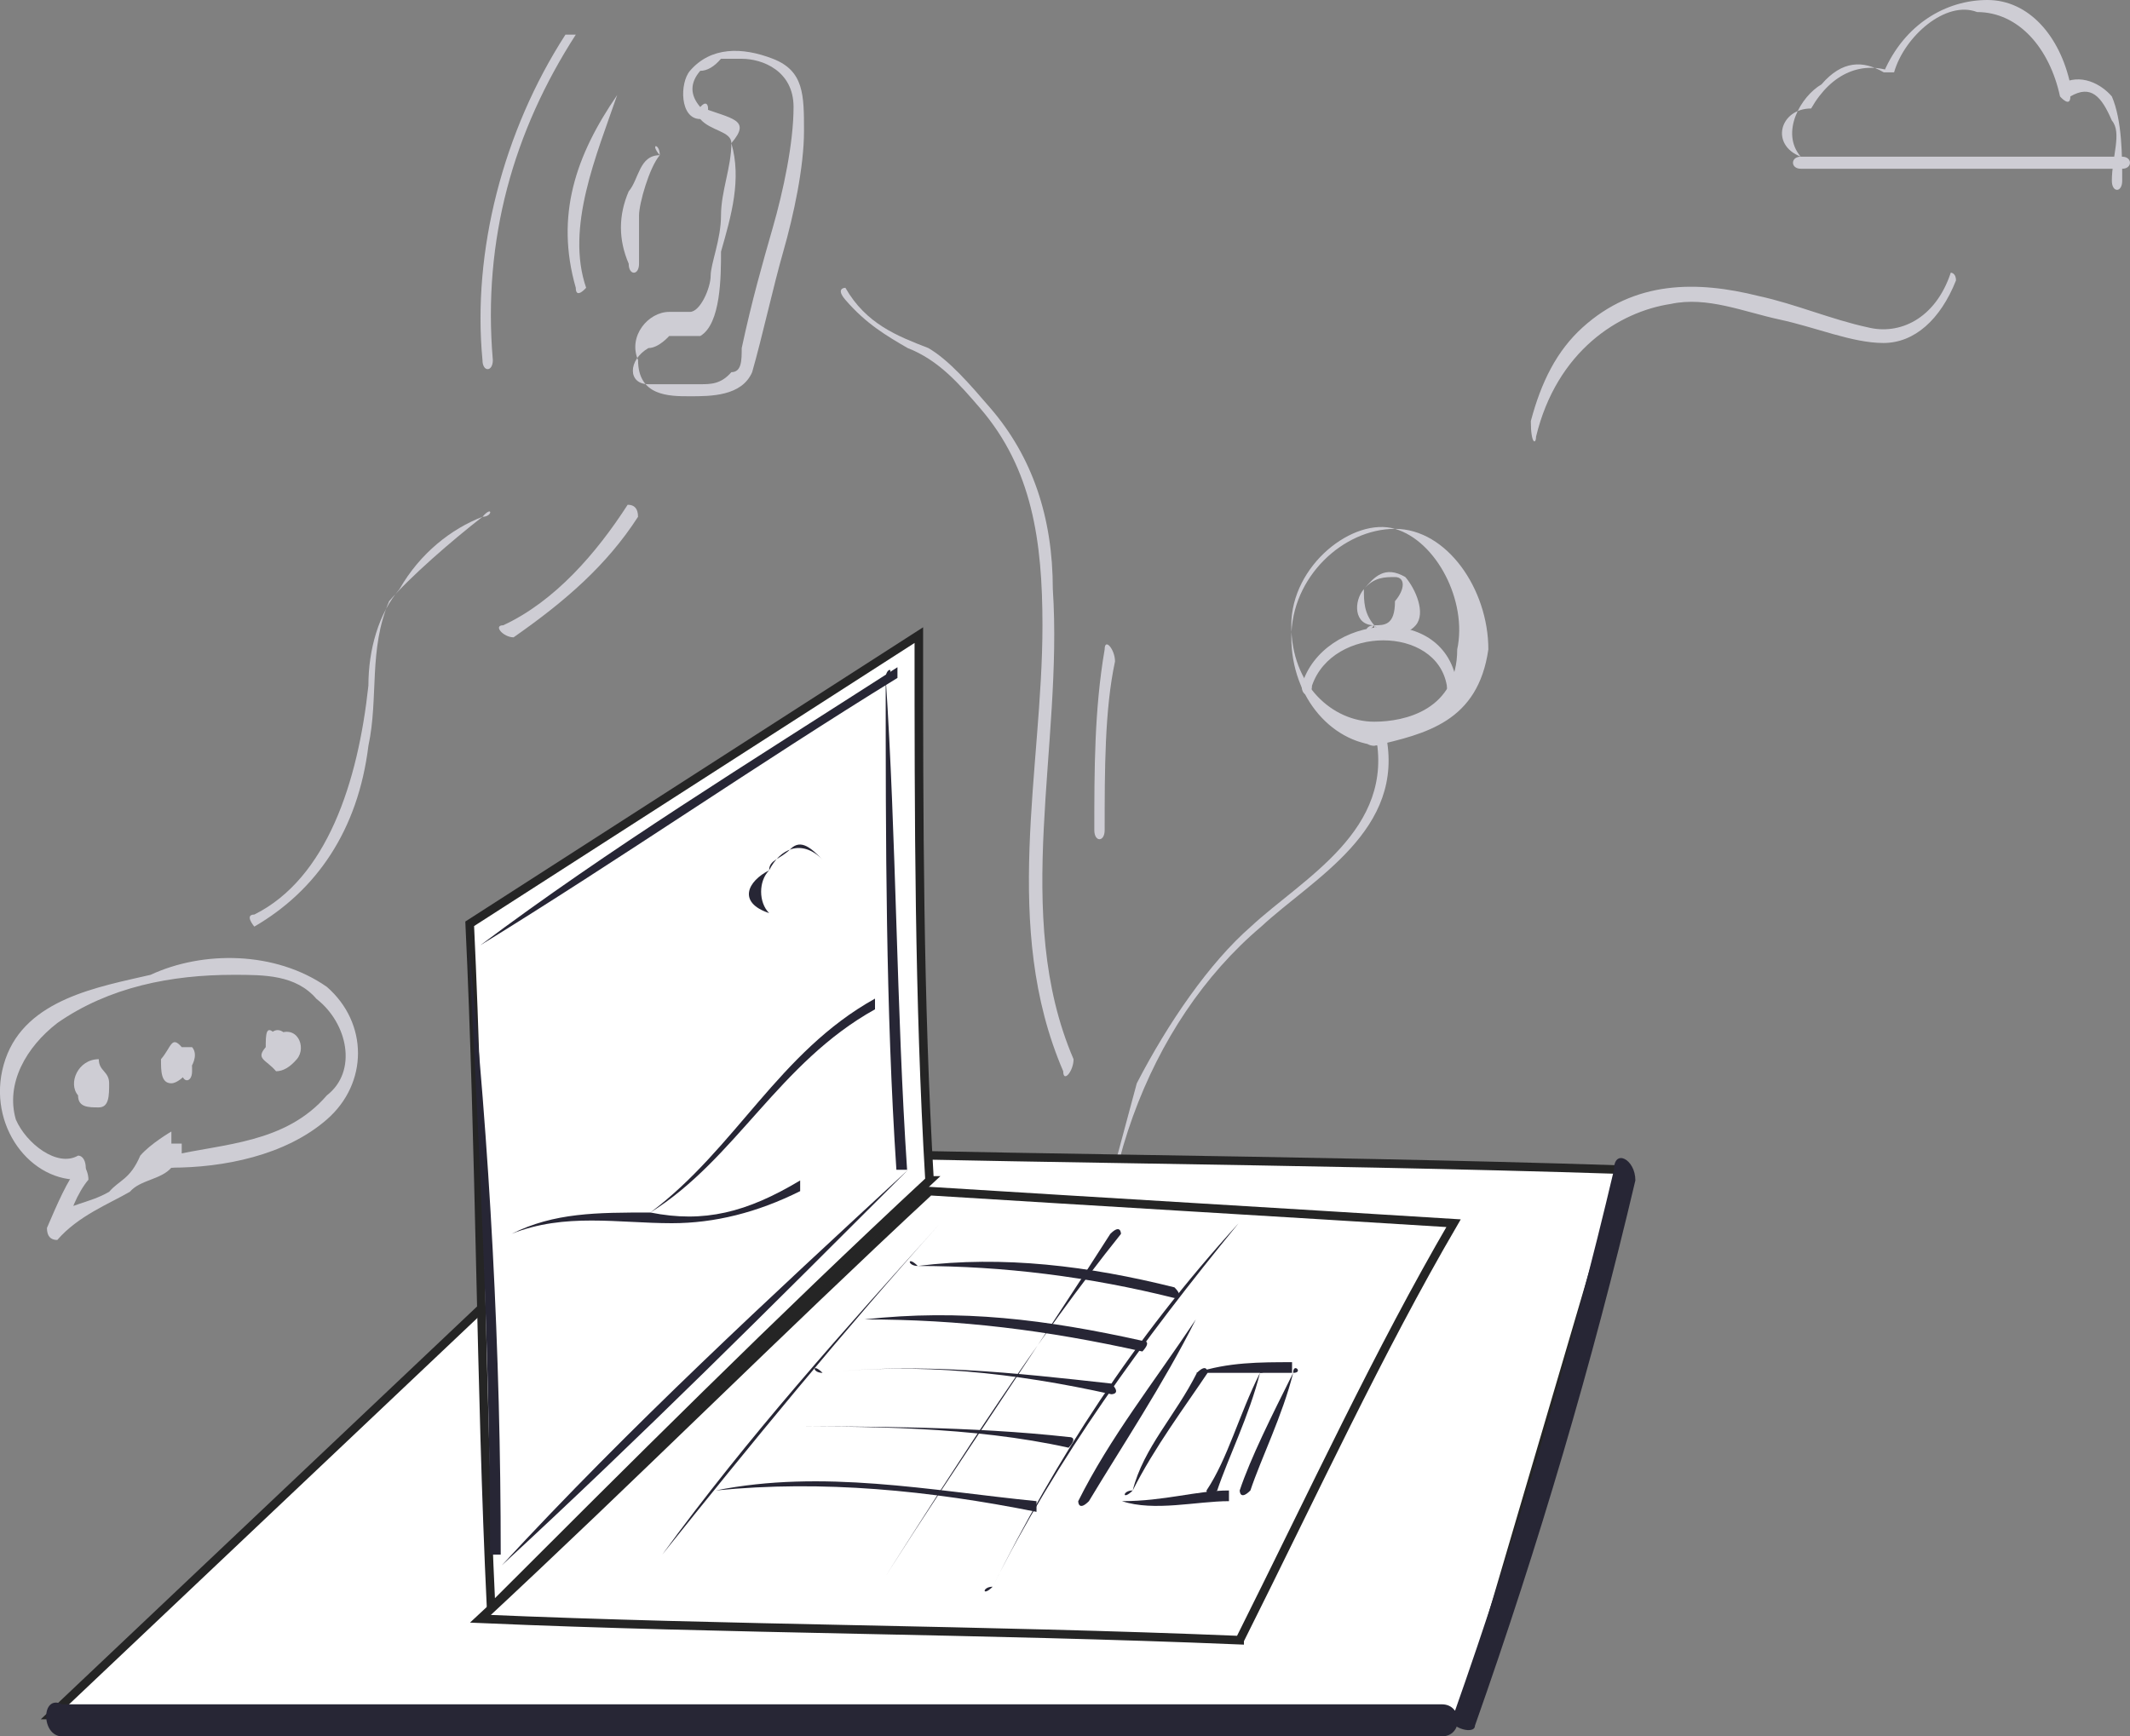 <?xml version="1.0" encoding="UTF-8"?><svg id="Layer_2" xmlns="http://www.w3.org/2000/svg" viewBox="0 0 500 407.69"><rect x="0" y="0" width="500" height="407.69" fill="#808080" stroke="none"/><g id="Layer_1-2"><g><g><path d="M322.59,169.45c-9.74,0-19.47-8.49-19.47-22.64s14.61-25.47,24.34-22.64c9.74,2.83,17.04,16.98,14.61,28.3,0,14.15-12.17,16.98-19.47,16.98-4.87,2.83-2.43,5.66,0,5.66,12.17-2.83,24.34-5.66,26.78-22.64,0-14.15-9.74-28.3-21.91-28.3s-24.34,11.32-24.34,25.47,9.74,25.47,21.91,25.47c0,0,0-5.66-2.43-5.66h0Z" style="fill:#cecdd4;"/><path d="M307.99,160.96c4.87-14.15,29.21-14.15,31.64,0,0,2.83,2.43,0,2.43,0-2.43-19.81-31.64-16.98-36.51,0,0,2.83,2.43,2.83,2.43,0h0Z" style="fill:#cecdd4;"/><path d="M322.59,146.81c-2.43-2.83-2.43-5.66-2.43-8.49,2.43-2.83,4.87-2.83,7.3-2.83s2.43,2.83,0,5.66c0,5.66-2.43,5.66-4.87,5.66s-2.43,2.83,0,0c2.43,2.83,7.3,2.83,9.74,0,2.43-2.83,0-8.49-2.43-11.32-4.87-2.83-7.3,0-9.74,2.83-2.43,2.83-2.43,8.49,2.43,8.49,0,5.66,2.43,2.83,0,0h0Z" style="fill:#cecdd4;"/><path d="M360.57,102.55c4.87-20.18,19.47-29.35,31.64-31.19,8.52-1.83,17.04,1.83,25.56,3.67,8.52,1.83,17.04,5.5,24.34,5.5s13.39-5.5,17.04-14.68c0-1.83-1.22-1.83-1.22-1.83-3.65,11.01-12.17,14.68-19.47,12.84-8.52-1.83-17.04-5.5-25.56-7.34-14.61-3.67-29.21-3.67-41.38,7.34-6.09,5.5-9.74,12.84-12.17,22.01,0,5.5,1.22,5.5,1.22,3.67h0Z" style="fill:#cecdd4;"/><path d="M422.71,39.62h75.46c2.43,0,2.43-2.83,0-2.83h-75.46c-2.43,0-2.43,2.83,0,2.83h0Z" style="fill:#cecdd4;"/><path d="M422.71,36.79c-4.87-5.66,0-14.15,4.87-16.98,4.87-5.66,9.74-5.66,14.61-2.83h2.43C447.06,8.49,456.79,0,464.1,2.83c9.74,0,17.04,8.49,19.47,19.81,0,0,2.43,2.83,2.43,0,4.87-2.83,7.3,0,9.74,5.66,2.43,2.83,0,8.49,0,14.15,0,2.83,2.43,2.83,2.43,0,0-5.66,0-14.15-2.43-19.81-2.43-2.83-7.3-5.66-12.17-2.83h2.43c-2.43-11.32-9.74-19.81-19.47-19.81s-19.47,5.66-24.34,16.98h2.43c-7.3-2.83-14.61,0-19.47,8.49-7.3,0-9.74,8.49-2.43,11.32-2.43,2.83,0,2.83,0,0h0Z" style="fill:#cecdd4;"/><path d="M198.45,70.4c4.87,5.66,9.74,8.49,14.61,11.32,7.3,2.83,12.17,8.49,17.04,14.15,12.17,14.15,14.61,31.13,14.61,50.94,0,33.96-9.74,70.75,4.87,104.71,0,2.83,2.43,0,2.43-2.83-14.61-33.96-2.43-73.58-4.87-110.37,0-16.98-4.87-31.13-14.61-42.45-4.87-5.66-9.74-11.32-14.61-14.15-7.3-2.83-14.61-5.66-19.47-14.15,0,0-2.43,0,0,2.83h0Z" style="fill:#cecdd4;"/><path d="M164.37,25.12c-2.43-2.83-2.43-5.66,0-8.49,1.62,0,3.25-.94,4.87-2.83h4.87c4.87,0,12.17,2.83,12.17,11.32s-2.43,19.81-4.87,28.3c-2.43,8.49-4.87,16.98-7.3,28.3,0,2.83,0,5.66-2.43,5.66-2.43,2.83-4.87,2.83-7.3,2.83h-12.17c-4.87,0-4.87-5.66,0-8.49,2.43,0,4.87-2.83,4.87-2.83h7.3c4.87-2.83,4.87-14.15,4.87-19.81,2.43-8.49,4.87-16.98,2.43-25.47,4.87-5.66,0-5.66-7.3-8.49,0,0-2.43,2.83,0,2.83,2.43,2.83,7.3,2.83,7.3,5.66,0,5.66-2.43,11.32-2.43,16.98s-2.43,11.32-2.43,14.15-2.43,8.49-4.87,8.49h-4.87c-4.87,0-9.74,5.66-7.3,11.32,0,8.49,7.3,8.49,12.17,8.49s12.17,0,14.61-5.66c2.43-8.49,4.87-19.81,7.3-28.3,2.43-8.49,4.87-19.81,4.87-28.3s0-14.15-7.3-16.98c-7.3-2.83-14.61-2.83-19.47,2.83-2.43,2.83-2.43,11.32,2.43,11.32,2.43,0,2.43-5.66,0-2.83h0Z" style="fill:#cecdd4;"/><path d="M154.88,36.44h0c0-2.83-2.43-2.83,0,0-4.87,0-4.87,5.66-7.3,8.49-2.43,5.66-2.43,11.32,0,16.98,0,2.83,2.43,2.83,2.43,0v-11.32c0-2.83,2.43-11.32,4.87-14.15,0,2.83,0,0,0,0h0Z" style="fill:#cecdd4;"/><path d="M144.9,22.29c-9.74,14.15-14.61,28.3-9.74,45.28,0,2.83,2.43,0,2.43,0-4.87-14.15,2.43-31.13,7.3-45.28,2.43,2.83,0,0,0,0h0Z" style="fill:#cecdd4;"/><path d="M132.73,8.14c-14.61,22.64-21.91,50.94-19.47,76.41,0,2.83,2.43,2.83,2.43,0-2.43-28.3,4.87-53.77,19.47-76.41,2.43,0,0,0-2.43,0h0Z" style="fill:#cecdd4;"/><path d="M113.25,121.34c-7.3,2.83-14.61,8.49-19.47,16.98-4.87,5.66-7.3,14.15-7.3,22.64-2.43,22.64-9.74,45.28-26.78,53.77-2.43,0,0,2.83,0,2.83,14.61-8.49,24.34-22.64,26.78-42.45,2.43-11.32,0-22.64,4.87-33.96,4.87-5.66,14.61-14.15,21.91-19.81,2.43,0,2.43-2.83,0,0h0Z" style="fill:#cecdd4;"/><path d="M18.32,271.33c-4.87,2.83-12.17-2.83-14.61-8.49-2.43-8.49,2.43-16.98,9.74-22.64,12.17-8.49,26.78-11.32,41.38-11.32,7.3,0,14.61,0,19.47,5.66,7.3,5.66,9.74,16.98,2.43,22.64-9.74,11.32-24.34,11.32-36.51,14.15-2.43,0-2.43,2.83,0,2.83,12.17,0,26.78-2.83,36.51-11.32,9.74-8.49,9.74-22.64,0-31.13-12.17-8.49-29.21-8.49-41.38-2.83-12.17,2.83-29.21,5.66-34.08,19.81-4.87,14.15,4.87,28.3,17.04,28.3,2.43,0,2.43-5.66,0-5.66h0Z" style="fill:#cecdd4;"/><path d="M18.32,274.16c-2.43,2.83-4.87,8.49-7.3,14.15,0,1.89,.81,2.83,2.43,2.83,4.87-5.66,12.17-8.49,17.04-11.32,2.43-2.83,7.3-2.83,9.74-5.66,0,0,2.43,0,2.43-2.83v-2.83h-2.43c0,2.83,2.43,2.83,2.43,0h-2.43v-2.83s-4.87,2.83-7.3,5.66c-2.43,5.66-4.87,5.66-7.3,8.49-4.87,2.83-9.74,2.83-12.17,5.66l2.43,2.83c0-2.83,2.43-8.49,4.87-11.32,0-2.83-2.43-5.66-2.43-2.83h0Z" style="fill:#cecdd4;"/><path d="M20.75,254.35h0c2.43,0,0,0,0,0,0,2.83-2.43,2.83,0,0,0,0,0-2.83,0,0,2.43,0,0,2.83,0,0q0,1.89,0,0h0v-2.83c-2.43,0-2.43,2.83-2.43,5.66s2.43,2.83,4.87,2.83,2.43-2.83,2.43-5.66-2.43-2.83-2.43-5.66c-4.87,0-7.3,5.66-4.87,8.49,2.43,2.83,7.3,0,7.3-2.83s-2.43-2.83-4.87-2.83-2.43,2.83,0,2.83c0,5.66,2.43,2.83,0,0h0Z" style="fill:#cecdd4;"/><path d="M42.66,251.52h0q0-1.89,0,0c2.43-2.83,2.43,0,0,0h0c2.43,0,0,0,0,0,0,0,2.43,2.83,2.43,0s0-2.83-2.43-2.83-2.43,2.83,0,2.83c0,2.83,2.43,2.83,2.43,0s0-2.83-2.43-5.66-2.43,0-4.87,2.83c0,2.83,0,5.66,2.43,5.66s7.3-5.66,4.87-8.49h-2.43c-2.43,0-2.43,2.83-2.43,5.66s2.43,2.83,2.43,0h0Z" style="fill:#cecdd4;"/><path d="M62.38,245.86q1.62,0,0,0h0q1.62,0,0,0,1.62-1.89,0,0h2.43c1.62,0,.81,0-2.43,0q1.62,0,0,0h0c2.43,0,0,0,0,0v2.83c4.87,2.83,7.3-2.83,4.87-5.66-2.43-2.83-4.87,0-4.87,2.83-2.43,2.83,0,2.83,2.43,5.66,1.62,0,3.25-.94,4.87-2.83,2.43-2.83,0-8.49-4.87-5.66-2.43-2.83-2.43,0-2.43,2.83s2.43,2.83,0,0c4.87,0,2.43-2.83,0,0h0Z" style="fill:#cecdd4;"/><path d="M120.56,149.64c12.17-8.49,21.91-16.98,29.21-28.3,0-1.89-.81-2.83-2.43-2.83-7.3,11.32-17.04,22.64-29.21,28.3-2.43,0,0,2.83,2.43,2.83h0Z" style="fill:#cecdd4;"/><path d="M259.31,152.47c-2.43,14.15-2.43,28.3-2.43,42.45,0,2.83,2.43,2.83,2.43,0,0-14.15,0-28.3,2.43-39.62,0-2.83-2.43-5.66-2.43-2.83h0Z" style="fill:#cecdd4;"/><path d="M296.06,217.56c12.17-11.32,34.08-22.64,29.21-45.28,0-2.83-2.43,0-2.43,0,4.87,22.64-17.04,33.96-29.21,45.28-9.74,8.49-19.47,22.64-26.78,36.79l-12.17,45.28c-1.66,13.49,.07,25.66,2.88,37.42h5.04c-1.19-5.92-2.33-11.76-3.05-17.61-4.87-39.62,9.74-79.24,36.51-101.88Z" style="fill:#cecdd4;"/></g><g><g id="j"><path d="M12.1,402.67c47.7-45.19,92.88-87.86,140.58-133.05,75.31,2.51,150.62,2.51,228.44,5.02l-37.66,128.03H12.1Z" style="fill:#fff; stroke:#252525; stroke-miterlimit:10; stroke-width:2.01px;"/><path d="M14.61,407.69H338.45c5.02,0,5.02-7.53,0-7.53H14.61c-5.02-2.51-5.02,7.53,0,7.53h0Z" style="fill:#272635;"/><path d="M378.87,274.64c-10.04,42.68-22.59,85.35-37.66,128.03-2.51,2.51,5.02,5.02,5.02,2.51,15.06-42.68,27.61-85.35,37.66-128.03,0-5.02-5.02-7.53-5.02-2.51h0Z" style="fill:#272635;"/></g><g id="l"><path d="M291,385.1c-60.25-2.51-120.5-2.51-178.23-5.02,35.14-32.63,70.29-67.78,105.43-100.41,40.17,2.51,82.84,5.02,123.01,7.53-17.57,30.12-32.63,62.76-50.21,97.9Z" style="fill:#fff; stroke:#252525; stroke-miterlimit:10; stroke-width:2.01px;"/><path d="M218.2,277.15c-35.14,32.63-70.29,67.78-102.92,100.41-2.51-52.72-2.51-107.95-5.02-160.66l105.43-67.78c0,42.68,0,85.35,2.51,128.03Z" style="fill:#fff; stroke:#252525; stroke-miterlimit:10; stroke-width:2.01px;"/><path d="M110.01,221.93c2.51,47.7,5.02,95.39,5.02,143.09h2.51c0-47.7-2.51-95.39-7.53-143.09,2.51,0,0,0,0,0h0Z" style="fill:#272635;"/><path d="M112.77,221.93c32.63-20.08,65.27-42.68,97.9-62.76v-2.51c-35.14,22.59-67.78,42.68-97.9,65.27q-1.67,0,0,0h0Z" style="fill:#272635;"/><path d="M207.91,159.17c0,37.66,0,77.82,2.51,115.48h2.51c-2.51-37.66-2.51-77.82-5.02-115.48,2.51-2.51,0-2.51,0,0h0Z" style="fill:#272635;"/><path d="M117.79,367.53c32.63-30.12,62.76-60.25,95.39-92.88,0,0,0-2.51,0,0-32.63,30.12-65.27,60.25-95.39,92.88-2.51,0,0,0,0,0h0Z" style="fill:#272635;"/><path d="M265.9,349.95c5.02-10.04,12.55-20.08,17.57-27.61,0,0,0-2.51-2.51,0-5.02,10.04-12.55,17.57-15.06,27.61-2.51,0-2.51,2.51,0,0h0Z" style="fill:#272635;"/><path d="M280.71,322.34h22.59v-2.51c-7.53,0-15.06,0-22.59,2.51,0-2.51,0,0,0,0h0Z" style="fill:#272635;"/><path d="M303.56,322.34c-5.02,10.04-10.04,20.08-12.55,27.61,0,0,0,2.51,2.51,0,2.51-7.53,7.53-17.57,10.04-27.61,2.51,0,0-2.51,0,0h0Z" style="fill:#272635;"/><path d="M263.39,352.46c7.53,2.51,17.57,0,25.1,0v-2.51c-7.53,0-15.06,2.51-25.1,2.51,0-2.51,0,0,0,0h0Z" style="fill:#272635;"/><path d="M295.77,322.34c-5.02,10.04-7.53,20.08-12.55,27.61,0,0,0,2.51,2.51,0,2.51-7.53,7.53-17.57,10.04-27.61,2.51,0,0-2.51,0,0h0Z" style="fill:#272635;"/><path d="M155.45,365.02c20.08-25.1,42.68-52.72,65.27-77.82,0,0,0-2.51,0,0-22.59,25.1-45.19,50.21-65.27,77.82,0,0,0,2.51,0,0h0Z" style="fill:#272635;"/><path d="M180.55,367.53c20.08-27.61,40.17-52.72,60.25-77.82,0,0,0-2.51,0,0-20.08,25.1-40.17,50.21-60.25,77.82h0Z" style="fill:#272635;"/><path d="M207.91,370.04c17.57-27.61,35.14-55.23,55.23-80.33,0,0,0-2.51-2.51,0-17.57,27.61-35.14,52.72-52.72,80.33,0,0,0,2.51,0,0h0Z" style="fill:#272635;"/><path d="M233.02,372.55c15.06-30.12,35.14-57.74,57.74-85.35,0,0,0-2.51,0,0-25.1,27.61-42.68,55.23-57.74,85.35-2.51,0-2.51,2.51,0,0h0Z" style="fill:#272635;"/><path d="M168,349.95c25.1-2.51,50.21,0,75.31,5.02v-2.51c-25.1-2.51-50.21-7.53-75.31-2.51,0-2.51,0,0,0,0h0Z" style="fill:#272635;"/><path d="M180.55,334.89c22.59,0,47.7,0,70.29,5.02,0,0,2.51-2.51,0-2.51-22.59-2.51-47.7-2.51-70.29-2.51h0Z" style="fill:#272635;"/><path d="M193.1,322.34c22.59-2.51,45.19,0,67.78,5.02,0,0,2.51,0,0-2.51-22.59-2.51-45.19-5.02-67.78-2.51-2.51-2.51-2.51,0,0,0h0Z" style="fill:#272635;"/><path d="M202.89,309.79c22.59,0,42.68,2.51,65.27,7.53,0,0,2.51-2.51,0-2.51-22.59-5.02-42.68-7.53-65.27-5.02,0-2.51,0,0,0,0h0Z" style="fill:#272635;"/><path d="M215.44,297.24c20.08,0,40.17,2.51,60.25,7.53,0,0,2.51,0,0-2.51-20.08-5.02-40.17-7.53-60.25-5.02-2.51-2.51-2.51,0,0,0h0Z" style="fill:#272635;"/><path d="M280.71,309.79c-10.04,15.06-20.08,27.61-27.61,42.68,0,0,0,2.51,2.51,0,7.53-12.55,17.57-27.61,25.1-42.68,2.51,0,0,0,0,0h0Z" style="fill:#272635;"/><path d="M120.05,289.71c12.55-5.02,25.1-2.51,37.66-2.51,10.04,0,20.08-2.51,30.12-7.53v-2.51c-12.55,7.53-22.59,10.04-35.14,7.53-12.55,0-22.59,0-32.63,5.02h0Z" style="fill:#272635;"/><path d="M152.68,284.68c20.08-12.55,30.12-35.14,52.72-47.7v-2.51c-22.59,12.55-32.63,35.14-52.72,50.21,0-2.51,0,0,0,0h0Z" style="fill:#272635;"/><path d="M180.55,214.39c-2.51-2.51-2.51-7.53,0-10.04,0-2.51,2.51-2.51,5.02-5.02,2.51-2.51,5.02,0,7.53,2.51,0,0,2.51,0,0,0-5.02-5.02-10.04-2.51-12.55,2.51-5.02,2.51-7.53,7.53,0,10.04,0,2.51,0,0,0,0h0Z" style="fill:#272635;"/></g></g></g></g></svg>